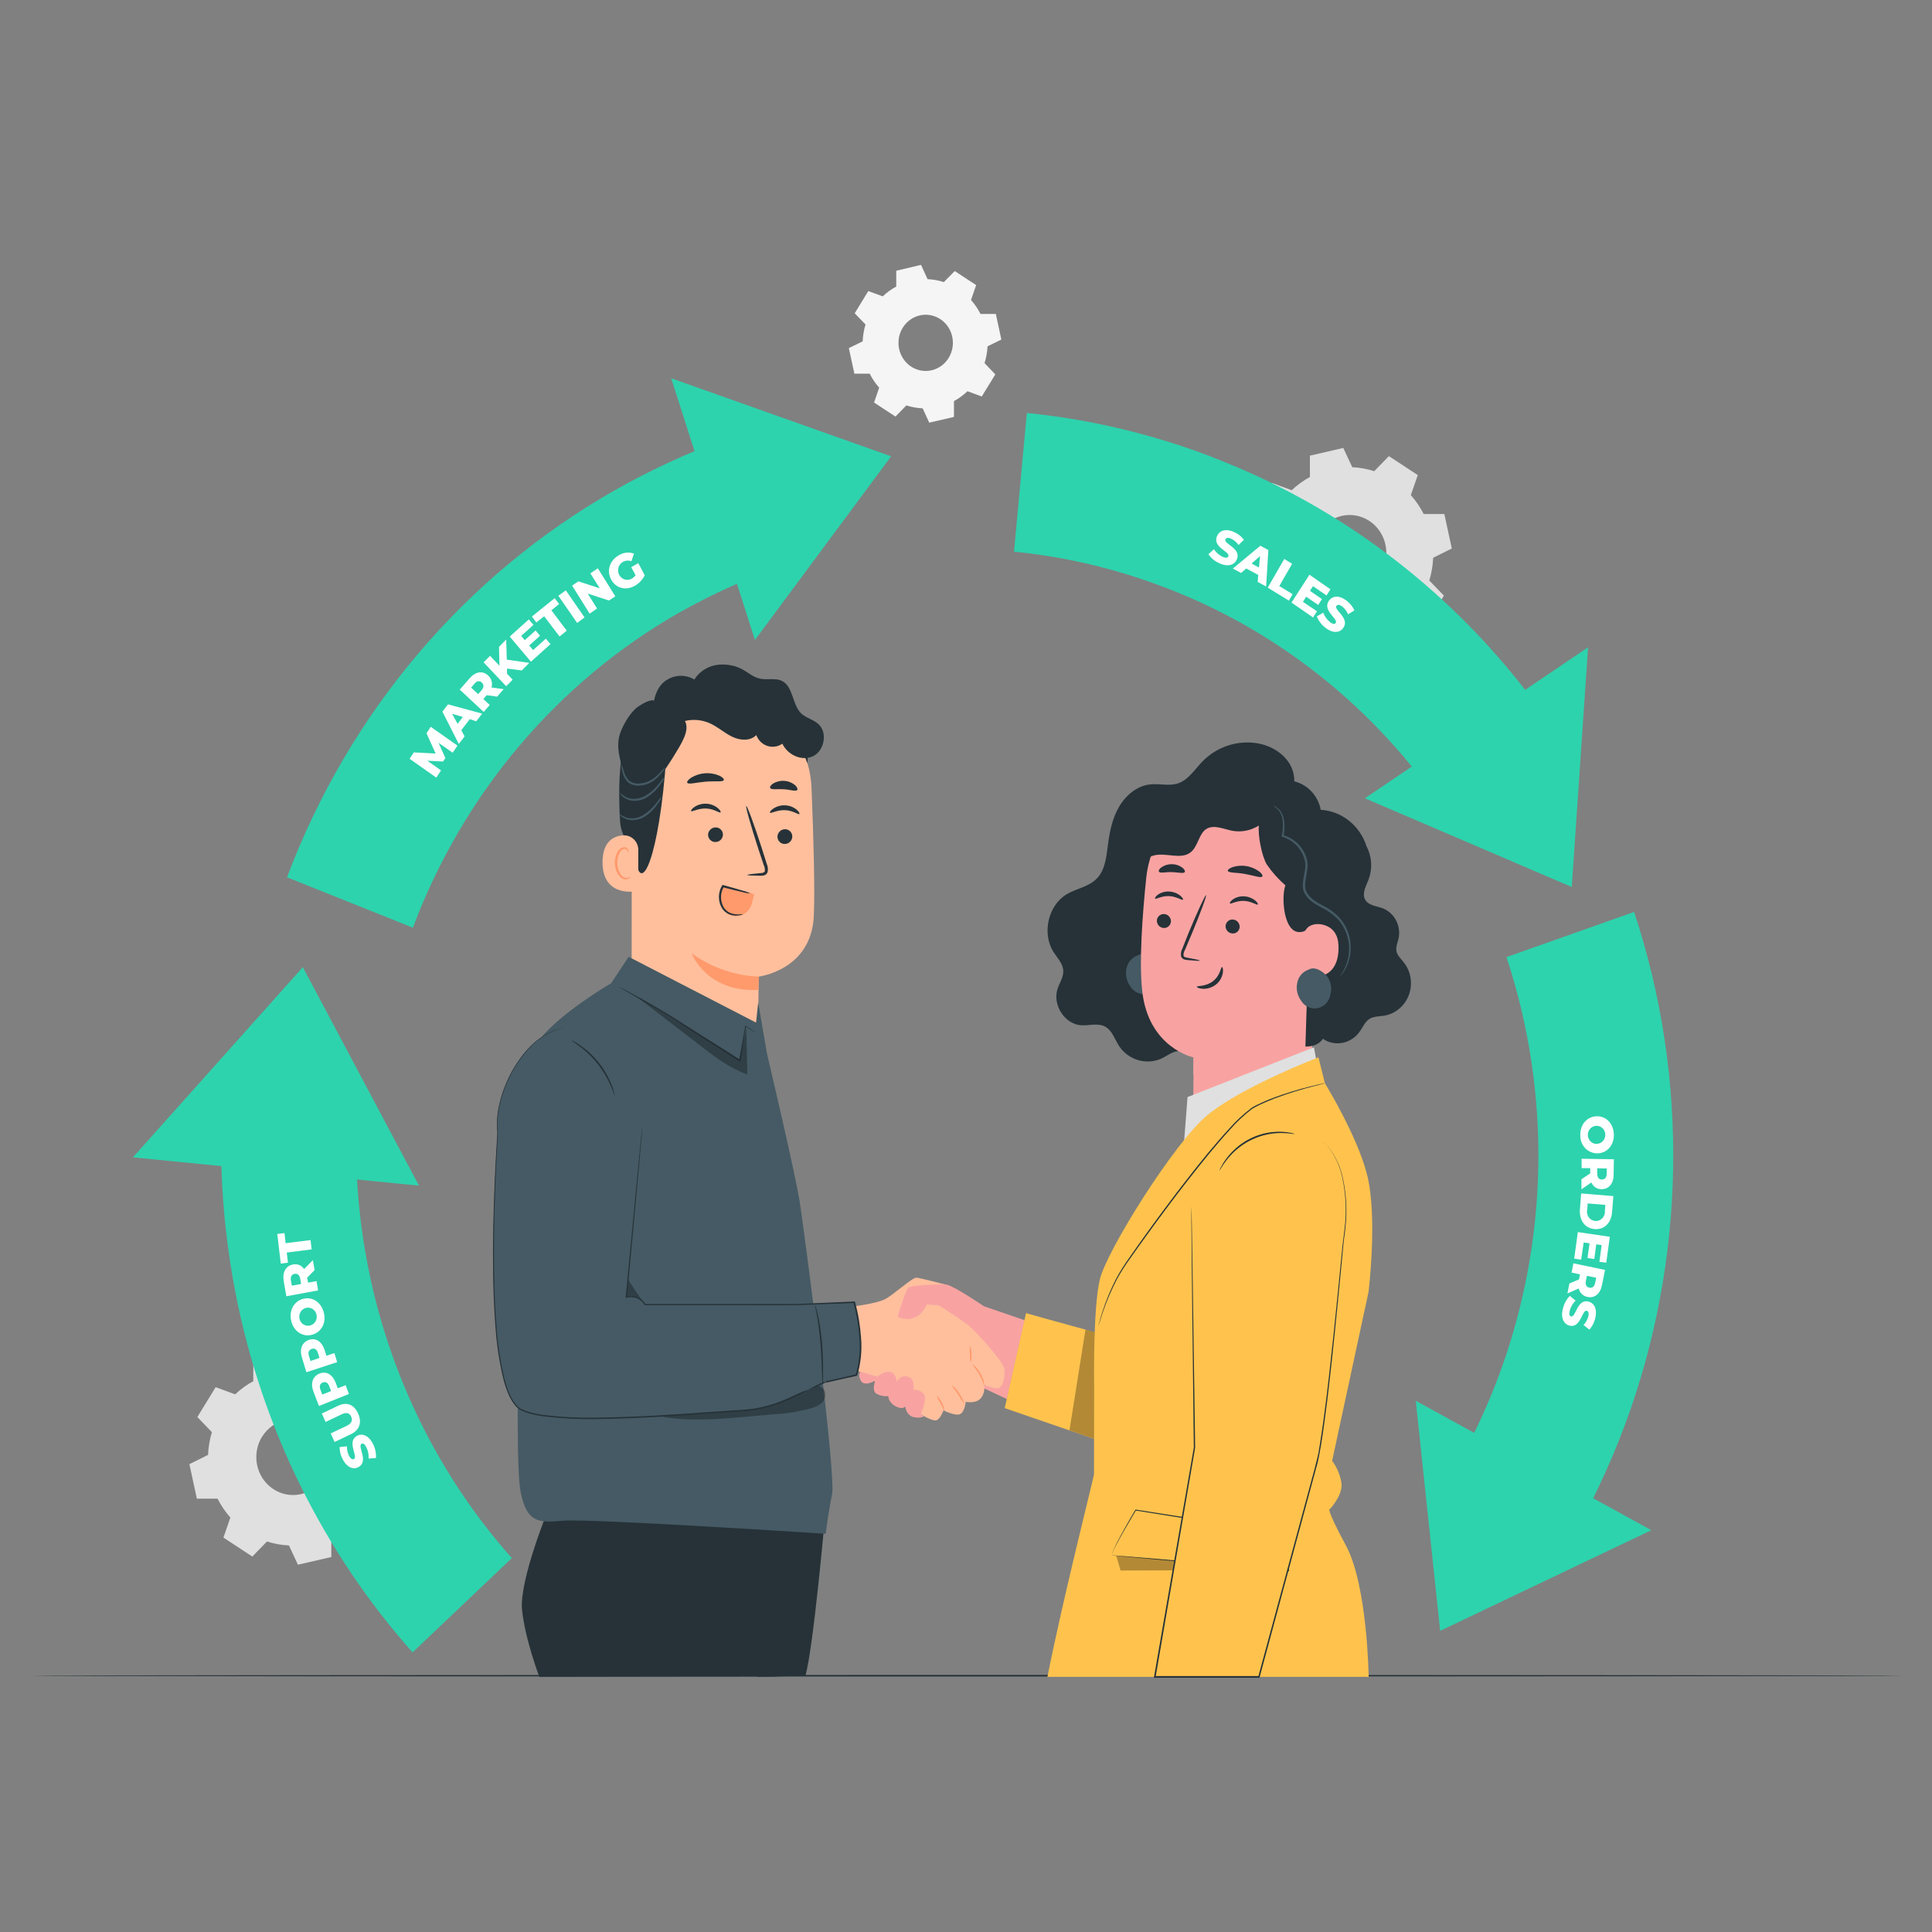 <svg width="124" height="124" viewBox="0 0 124 124" fill="none" xmlns="http://www.w3.org/2000/svg">
<rect x="0" y="0" width="124" height="124" fill="#808080" stroke="none"/>
<path d="M82.901 31.466C83.254 31.131 83.648 30.845 84.073 30.616V29.245L86.215 28.75L86.792 29.988C87.27 30.008 87.745 30.093 88.201 30.242L89.142 29.275L90.996 30.491L90.551 31.78C90.876 32.145 91.152 32.552 91.374 32.991H92.701L93.18 35.204L91.982 35.8C91.963 36.295 91.88 36.785 91.736 37.257L92.672 38.229L91.498 40.142L90.248 39.681C89.895 40.018 89.502 40.304 89.076 40.532V41.903L86.932 42.398L86.355 41.16C85.876 41.14 85.401 41.055 84.944 40.906L83.998 41.873L82.144 40.657L82.59 39.365C82.264 39.002 81.988 38.595 81.767 38.155H80.44L79.961 35.942L81.159 35.345C81.178 34.851 81.261 34.361 81.405 33.889L80.469 32.915L81.645 31L82.894 31.46L82.901 31.466ZM84.632 34.183C84.382 34.59 84.255 35.063 84.266 35.545C84.277 36.026 84.426 36.493 84.694 36.887C84.962 37.281 85.337 37.584 85.772 37.757C86.206 37.931 86.681 37.968 87.135 37.863C87.59 37.758 88.004 37.516 88.326 37.167C88.647 36.819 88.862 36.38 88.942 35.906C89.022 35.431 88.964 34.943 88.776 34.503C88.588 34.063 88.277 33.69 87.884 33.432C87.357 33.086 86.719 32.971 86.109 33.112C85.5 33.253 84.97 33.638 84.636 34.183H84.632Z" fill="#E0E0E0"/>
<path d="M15.087 89.498C15.439 89.162 15.833 88.876 16.258 88.647V87.276L18.402 86.781L18.979 88.019C19.459 88.039 19.933 88.125 20.391 88.274L21.331 87.306L23.185 88.522L22.739 89.814C23.065 90.177 23.342 90.584 23.562 91.024H24.889L25.368 93.24L24.17 93.826C24.15 94.321 24.068 94.812 23.924 95.284L24.86 96.256L23.683 98.172L22.435 97.711C22.083 98.046 21.689 98.332 21.264 98.561V99.932L19.122 100.427L18.545 99.189C18.066 99.169 17.592 99.084 17.135 98.935L16.195 99.903L14.341 98.686L14.785 97.397C14.461 97.032 14.184 96.625 13.962 96.187H12.635L12.156 93.973L13.354 93.377C13.373 92.882 13.456 92.392 13.601 91.92L12.666 90.948L13.841 89.033L15.091 89.492L15.087 89.498ZM16.818 92.214C16.568 92.621 16.441 93.095 16.451 93.576C16.462 94.058 16.611 94.525 16.879 94.919C17.147 95.313 17.522 95.616 17.957 95.789C18.391 95.963 18.866 96 19.321 95.895C19.776 95.79 20.19 95.547 20.512 95.199C20.833 94.85 21.047 94.411 21.127 93.937C21.207 93.462 21.149 92.974 20.961 92.534C20.772 92.094 20.461 91.721 20.068 91.463C19.541 91.119 18.903 91.005 18.294 91.145C17.686 91.286 17.156 91.671 16.822 92.214H16.818Z" fill="#E0E0E0"/>
<path d="M56.656 19.021C56.916 18.772 57.208 18.56 57.523 18.391V17.376L59.113 17L59.534 17.918C59.889 17.932 60.24 17.995 60.578 18.107L61.277 17.397L62.652 18.298L62.321 19.255C62.562 19.524 62.767 19.826 62.931 20.152H63.915L64.269 21.793L63.382 22.228C63.364 22.595 63.299 22.958 63.19 23.307L63.882 24.029L63.011 25.448L62.094 25.108C61.833 25.358 61.542 25.572 61.227 25.744V26.759L59.64 27.127L59.219 26.209C58.864 26.193 58.512 26.129 58.173 26.02L57.473 26.737L56.1 25.835L56.428 24.879C56.187 24.61 55.982 24.309 55.819 23.983H54.836L54.48 22.343L55.369 21.908C55.382 21.541 55.444 21.177 55.552 20.827L54.857 20.108L55.728 18.681L56.656 19.021ZM57.94 21.034C57.754 21.335 57.659 21.687 57.667 22.044C57.675 22.401 57.785 22.748 57.983 23.04C58.182 23.333 58.46 23.558 58.782 23.686C59.105 23.816 59.457 23.843 59.794 23.765C60.132 23.686 60.439 23.507 60.677 23.248C60.916 22.989 61.074 22.663 61.133 22.311C61.192 21.959 61.148 21.597 61.008 21.27C60.867 20.944 60.636 20.668 60.344 20.478C59.953 20.224 59.481 20.14 59.031 20.244C58.581 20.348 58.189 20.632 57.94 21.034Z" fill="#F5F5F5"/>
<path d="M122.15 107.552C122.15 107.579 95.252 107.603 62.077 107.603C28.902 107.603 2 107.579 2 107.552C2 107.524 28.892 107.5 62.077 107.5C95.261 107.5 122.15 107.524 122.15 107.552Z" fill="#263238"/>
<path d="M26.499 59.542L18.422 56.307C22.393 45.732 29.839 36.938 39.455 31.467C40.647 30.789 41.887 30.157 43.141 29.585C43.999 29.188 44.872 28.828 45.751 28.492L48.764 36.874C48.051 37.148 47.331 37.45 46.632 37.768C45.606 38.235 44.593 38.762 43.618 39.304C35.79 43.764 29.729 50.929 26.499 59.542Z" fill="#2DD3AD"/>
<path d="M48.453 41.077L43.078 24.277L57.195 29.287L48.453 41.077Z" fill="#2DD3AD"/>
<path d="M29.056 48.312L28.147 47.676L28.585 48.654L28.437 48.876L27.424 48.824L28.308 49.446L28.003 49.909L26.289 48.701L26.562 48.29L27.96 48.365L27.374 47.062L27.645 46.648L29.36 47.853L29.056 48.312Z" fill="white"/>
<path d="M30.152 46.157L29.606 46.866L29.82 47.264L29.447 47.749L28.395 45.674L28.754 45.207L30.948 45.803L30.564 46.296L30.152 46.157ZM29.706 46.018L29.018 45.811L29.369 46.455L29.706 46.018Z" fill="white"/>
<path d="M31.237 44.619L31.023 44.865L31.431 45.247L31.046 45.696L29.508 44.26L30.144 43.532C30.529 43.099 30.979 43.029 31.331 43.359C31.436 43.45 31.512 43.571 31.55 43.707C31.588 43.843 31.586 43.988 31.544 44.122L32.327 44.232L31.906 44.712L31.237 44.619ZM30.456 43.88L30.237 44.13L30.687 44.552L30.906 44.301C31.067 44.114 31.066 43.944 30.925 43.812C30.785 43.681 30.617 43.689 30.456 43.876V43.88Z" fill="white"/>
<path d="M32.541 42.911V43.241L32.904 43.624L32.489 44.044L31.039 42.511L31.454 42.092L32.056 42.73L32.028 41.514L32.489 41.047L32.526 42.337L33.97 42.545L33.491 43.03L32.541 42.911Z" fill="white"/>
<path d="M35.032 40.988L35.33 41.342L34.076 42.47L32.715 40.855L33.942 39.754L34.238 40.106L33.45 40.815L33.68 41.087L34.374 40.463L34.661 40.803L33.967 41.429L34.217 41.723L35.032 40.988Z" fill="white"/>
<path d="M34.925 39.553L34.423 39.951L34.137 39.571L35.602 38.391L35.887 38.77L35.387 39.168L36.375 40.477L35.914 40.851L34.925 39.553Z" fill="white"/>
<path d="M35.836 38.238L36.313 37.887L37.519 39.627L37.042 39.981L35.836 38.238Z" fill="white"/>
<path d="M38.369 36.473L39.492 38.273L39.086 38.543L37.719 38.096L38.319 39.056L37.844 39.384L36.719 37.584L37.124 37.313L38.492 37.76L37.894 36.8L38.369 36.473Z" fill="white"/>
<path d="M40.512 36.404L40.964 36.143L41.381 36.918C41.242 37.205 41.021 37.441 40.748 37.594C40.171 37.926 39.533 37.765 39.227 37.197C38.921 36.628 39.125 35.98 39.712 35.642C39.856 35.55 40.019 35.491 40.188 35.472C40.357 35.453 40.528 35.473 40.689 35.531L40.525 36.022C40.436 35.987 40.34 35.973 40.244 35.981C40.149 35.989 40.056 36.019 39.973 36.068C39.836 36.147 39.734 36.279 39.691 36.435C39.648 36.592 39.667 36.759 39.743 36.901C39.82 37.043 39.948 37.148 40.099 37.193C40.251 37.237 40.413 37.218 40.55 37.139C40.646 37.084 40.729 37.009 40.794 36.918L40.512 36.404Z" fill="white"/>
<path d="M26.48 106.053C20.746 99.604 16.823 91.661 15.134 83.079C14.863 81.7 14.647 80.297 14.491 78.884C14.223 76.444 14.132 73.986 14.22 71.531L22.874 71.869C22.802 73.871 22.876 75.876 23.095 77.866C23.222 79.015 23.399 80.169 23.62 81.296C24.995 88.282 28.186 94.749 32.851 100.002L26.48 106.053Z" fill="#2DD3AD"/>
<path d="M26.891 76.098L8.531 74.281L19.437 62.074L26.891 76.098Z" fill="#2DD3AD"/>
<path d="M24.13 93.577L23.657 93.613C23.675 93.363 23.626 93.112 23.514 92.89C23.401 92.669 23.295 92.616 23.206 92.665C22.916 92.824 23.685 93.782 23.014 94.158C22.689 94.338 22.28 94.209 21.989 93.649C21.864 93.412 21.797 93.146 21.797 92.876L22.266 92.828C22.262 93.035 22.307 93.24 22.397 93.424C22.512 93.649 22.628 93.691 22.72 93.639C22.999 93.484 22.235 92.528 22.912 92.157C23.232 91.98 23.645 92.105 23.935 92.667C24.082 92.945 24.15 93.261 24.13 93.577Z" fill="white"/>
<path d="M22.516 92.053L21.472 92.55L21.227 92L22.254 91.511C22.577 91.358 22.639 91.157 22.541 90.927C22.443 90.696 22.249 90.621 21.925 90.775L20.899 91.264L20.656 90.722L21.701 90.225C22.262 89.957 22.727 90.147 22.985 90.722C23.243 91.296 23.077 91.785 22.516 92.053Z" fill="white"/>
<path d="M20.504 88.159C20.945 87.984 21.345 88.216 21.549 88.755L21.679 89.103L22.185 88.904L22.395 89.469L20.472 90.24L20.122 89.331C19.918 88.787 20.064 88.338 20.504 88.159ZM20.718 88.729C20.539 88.801 20.477 88.96 20.566 89.194L20.683 89.506L21.249 89.282L21.131 88.968C21.043 88.735 20.895 88.658 20.718 88.735V88.729Z" fill="white"/>
<path d="M19.83 85.995C20.278 85.846 20.665 86.104 20.838 86.66L20.948 87.016L21.463 86.845L21.64 87.424L19.667 88.073L19.384 87.147C19.207 86.585 19.384 86.154 19.83 85.995ZM20.009 86.577C19.826 86.637 19.755 86.792 19.83 87.032L19.928 87.352L20.505 87.153L20.405 86.833C20.334 86.601 20.19 86.517 20.009 86.577Z" fill="white"/>
<path d="M20.016 85.671C19.414 85.826 18.852 85.449 18.693 84.785C18.533 84.121 18.858 83.515 19.462 83.362C20.066 83.209 20.616 83.583 20.785 84.249C20.954 84.914 20.62 85.516 20.016 85.671ZM19.604 83.954C19.499 83.988 19.406 84.052 19.336 84.139C19.266 84.227 19.223 84.333 19.211 84.446C19.199 84.559 19.219 84.673 19.269 84.774C19.319 84.875 19.397 84.958 19.492 85.014C19.588 85.07 19.697 85.096 19.806 85.088C19.916 85.081 20.021 85.04 20.108 84.971C20.196 84.903 20.262 84.809 20.298 84.702C20.335 84.596 20.34 84.48 20.314 84.37C20.296 84.293 20.264 84.22 20.218 84.157C20.172 84.094 20.113 84.041 20.047 84.002C19.98 83.963 19.907 83.939 19.83 83.93C19.754 83.922 19.677 83.93 19.604 83.954Z" fill="white"/>
<path d="M19.715 82L19.772 82.324L20.315 82.224L20.416 82.82L18.378 83.198L18.211 82.234C18.111 81.66 18.338 81.241 18.803 81.159C18.937 81.129 19.076 81.14 19.204 81.192C19.331 81.244 19.441 81.335 19.518 81.451L20.08 80.879L20.192 81.517L19.715 82ZM18.672 82.186L18.73 82.518L19.326 82.407L19.268 82.075C19.226 81.829 19.093 81.725 18.907 81.761C18.72 81.797 18.628 81.94 18.672 82.178V82.186Z" fill="white"/>
<path d="M18.405 80.391L18.482 81.042L18.02 81.102L17.797 79.198L18.258 79.141L18.333 79.79L19.93 79.592L20.001 80.188L18.405 80.391Z" fill="white"/>
<path d="M90.867 89.906L105.986 98.211L92.433 104.671L90.867 89.906Z" fill="#2DD3AD"/>
<path d="M99.875 100.429L92.609 95.574C93.432 94.257 94.18 92.891 94.848 91.483C95.342 90.445 95.794 89.376 96.194 88.303C99.407 79.683 99.582 70.169 96.688 61.429L104.882 58.531C108.43 69.261 108.212 80.938 104.267 91.518C103.775 92.83 103.221 94.139 102.617 95.409C101.8 97.137 100.884 98.813 99.875 100.429Z" fill="#2DD3AD"/>
<path d="M102.447 71.646C103.068 71.612 103.547 72.093 103.579 72.779C103.612 73.465 103.183 73.991 102.562 74.023C102.415 74.03 102.267 74.006 102.129 73.952C101.991 73.898 101.865 73.815 101.758 73.709C101.652 73.603 101.568 73.476 101.511 73.335C101.454 73.194 101.426 73.043 101.428 72.89C101.395 72.209 101.826 71.682 102.447 71.646ZM102.531 73.411C102.64 73.399 102.743 73.354 102.827 73.282C102.911 73.21 102.974 73.114 103.006 73.007C103.038 72.899 103.039 72.783 103.009 72.675C102.978 72.566 102.918 72.469 102.835 72.396C102.751 72.323 102.649 72.276 102.541 72.262C102.432 72.248 102.322 72.267 102.224 72.317C102.126 72.367 102.044 72.445 101.989 72.542C101.933 72.64 101.907 72.752 101.912 72.864C101.915 72.944 101.933 73.021 101.967 73.093C102 73.164 102.047 73.228 102.105 73.28C102.163 73.331 102.231 73.37 102.305 73.393C102.378 73.417 102.455 73.424 102.531 73.415V73.411Z" fill="white"/>
<path d="M102.062 75.309V74.977H101.51V74.371L103.583 74.405L103.567 75.383C103.567 75.967 103.26 76.331 102.787 76.323C102.649 76.326 102.514 76.287 102.399 76.211C102.283 76.134 102.193 76.023 102.138 75.893L101.5 76.336V75.689L102.062 75.309ZM103.121 75.331V74.995L102.513 74.985V75.321C102.513 75.573 102.619 75.701 102.81 75.703C103 75.704 103.117 75.581 103.121 75.331Z" fill="white"/>
<path d="M103.548 76.769L103.469 77.778C103.415 78.486 102.979 78.937 102.344 78.885C101.71 78.833 101.35 78.315 101.404 77.607L101.483 76.598L103.548 76.769ZM101.873 77.621C101.852 77.705 101.849 77.793 101.864 77.879C101.879 77.965 101.912 78.046 101.961 78.117C102.01 78.188 102.073 78.247 102.147 78.29C102.22 78.332 102.301 78.358 102.385 78.365C102.469 78.372 102.554 78.36 102.633 78.33C102.712 78.299 102.783 78.251 102.842 78.189C102.902 78.127 102.947 78.053 102.975 77.971C103.003 77.888 103.014 77.801 103.006 77.715L103.035 77.333L101.902 77.24L101.873 77.621Z" fill="white"/>
<path d="M101.483 80.847L101.035 80.781L101.27 79.078L103.322 79.38L103.093 81.043L102.652 80.984L102.799 79.915L102.452 79.863L102.324 80.805L101.889 80.741L102.02 79.799L101.645 79.744L101.483 80.847Z" fill="white"/>
<path d="M101.344 82.115L101.407 81.791L100.867 81.678L100.984 81.082L103.015 81.505L102.823 82.465C102.711 83.037 102.353 83.338 101.888 83.24C101.753 83.217 101.627 83.153 101.528 83.056C101.428 82.959 101.359 82.834 101.328 82.696L100.602 83.016L100.728 82.376L101.344 82.115ZM102.38 82.338L102.446 82.008L101.852 81.885L101.786 82.215C101.738 82.461 101.825 82.612 102.009 82.646C102.194 82.68 102.334 82.584 102.38 82.338Z" fill="white"/>
<path d="M100.756 83.172L101.125 83.48C100.947 83.649 100.817 83.867 100.752 84.108C100.691 84.35 100.733 84.463 100.831 84.491C101.148 84.577 101.216 83.337 101.962 83.54C102.319 83.637 102.539 84.018 102.377 84.634C102.314 84.897 102.188 85.139 102.01 85.338L101.635 85.042C101.776 84.893 101.88 84.711 101.937 84.511C102 84.265 101.937 84.153 101.842 84.128C101.535 84.044 101.458 85.28 100.725 85.08C100.377 84.984 100.148 84.601 100.312 83.987C100.384 83.678 100.538 83.396 100.756 83.172Z" fill="white"/>
<path d="M93.728 53.625C89.433 46.527 83.041 41.046 75.497 37.992C74.463 37.571 73.394 37.197 72.32 36.861C69.959 36.137 67.534 35.65 65.082 35.407L65.905 26.504C68.912 26.805 71.884 27.404 74.78 28.292C76.092 28.69 77.399 29.159 78.667 29.683C87.929 33.431 95.779 40.16 101.053 48.876L93.728 53.625Z" fill="#2DD3AD"/>
<path d="M87.602 51.236L101.927 41.543L100.878 56.93L87.602 51.236Z" fill="#2DD3AD"/>
<path d="M77.559 35.573L77.91 35.247C78.045 35.456 78.233 35.622 78.453 35.728C78.674 35.832 78.789 35.806 78.837 35.71C78.972 35.4 77.797 35.13 78.111 34.405C78.262 34.055 78.66 33.896 79.224 34.156C79.465 34.263 79.676 34.43 79.837 34.643L79.495 34.979C79.376 34.809 79.218 34.673 79.035 34.582C78.811 34.478 78.695 34.518 78.651 34.617C78.522 34.916 79.693 35.188 79.382 35.909C79.234 36.249 78.832 36.414 78.27 36.154C77.984 36.034 77.738 35.833 77.559 35.573Z" fill="white"/>
<path d="M80.756 36.903L79.987 36.486L79.656 36.776L79.125 36.492L80.892 35.027L81.406 35.304L81.263 37.641L80.723 37.35L80.756 36.903ZM80.804 36.424L80.873 35.689L80.331 36.17L80.804 36.424Z" fill="white"/>
<path d="M82.427 35.875L82.931 36.185L82.109 37.614L82.96 38.136L82.723 38.55L81.367 37.717L82.427 35.875Z" fill="white"/>
<path d="M84.527 39.234L84.275 39.631L82.891 38.675L84.044 36.887L85.391 37.821L85.139 38.218L84.269 37.622L84.077 37.922L84.846 38.451L84.604 38.828L83.835 38.3L83.625 38.626L84.527 39.234Z" fill="white"/>
<path d="M84.516 39.562L84.929 39.323C85.015 39.559 85.162 39.765 85.354 39.919C85.546 40.07 85.664 40.072 85.725 39.989C85.918 39.717 84.837 39.184 85.298 38.548C85.521 38.242 85.945 38.18 86.437 38.562C86.649 38.721 86.818 38.933 86.929 39.178L86.523 39.426C86.443 39.235 86.318 39.067 86.16 38.938C85.968 38.785 85.843 38.798 85.775 38.884C85.583 39.146 86.668 39.679 86.208 40.311C85.991 40.609 85.564 40.676 85.071 40.293C84.824 40.108 84.631 39.854 84.516 39.562Z" fill="white"/>
<path d="M45.772 44.395L46.095 44.408C47.661 44.471 49.148 45.141 50.258 46.285C51.368 47.429 52.021 48.962 52.087 50.581C52.212 53.703 52.312 57.152 52.23 58.822C52.058 62.277 48.693 62.681 48.693 62.681L48.679 64.091C48.66 66.42 48.314 68.98 46.06 68.946L44.554 68.266C43.483 68.252 42.46 67.802 41.709 67.013C40.957 66.224 40.536 65.161 40.539 64.054L40.551 51.169C40.391 47.566 42.283 44.466 45.772 44.395Z" fill="#FFBF9D"/>
<path d="M48.717 62.682C47.163 62.621 45.658 62.099 44.383 61.18C44.383 61.18 45.321 63.709 48.671 63.532L48.717 62.682Z" fill="#FF9A6C"/>
<path d="M50.852 53.688C50.849 53.817 50.797 53.939 50.707 54.028C50.618 54.118 50.498 54.168 50.373 54.167C50.312 54.17 50.252 54.16 50.194 54.138C50.137 54.115 50.085 54.082 50.041 54.038C49.996 53.995 49.961 53.943 49.937 53.885C49.912 53.827 49.899 53.765 49.898 53.702C49.902 53.573 49.954 53.451 50.044 53.362C50.133 53.272 50.253 53.222 50.377 53.223C50.438 53.22 50.499 53.23 50.556 53.252C50.613 53.275 50.666 53.308 50.71 53.352C50.754 53.395 50.79 53.447 50.814 53.505C50.839 53.563 50.852 53.625 50.852 53.688Z" fill="#263238"/>
<path d="M51.308 52.246C51.246 52.307 50.894 52.015 50.381 51.997C49.867 51.979 49.479 52.228 49.419 52.16C49.394 52.13 49.458 52.017 49.627 51.9C49.856 51.749 50.125 51.675 50.396 51.689C50.664 51.699 50.921 51.796 51.131 51.967C51.285 52.099 51.335 52.218 51.308 52.246Z" fill="#263238"/>
<path d="M46.401 53.563C46.398 53.692 46.346 53.814 46.256 53.903C46.167 53.993 46.047 54.043 45.922 54.042C45.861 54.045 45.8 54.035 45.743 54.013C45.686 53.991 45.633 53.957 45.589 53.913C45.544 53.87 45.509 53.818 45.484 53.76C45.459 53.703 45.446 53.64 45.445 53.577C45.451 53.451 45.504 53.331 45.592 53.244C45.68 53.156 45.798 53.107 45.92 53.106C45.981 53.103 46.042 53.112 46.099 53.134C46.156 53.155 46.209 53.188 46.254 53.23C46.298 53.273 46.334 53.324 46.36 53.381C46.385 53.438 46.399 53.5 46.401 53.563Z" fill="#263238"/>
<path d="M46.248 52.14C46.186 52.204 45.834 51.911 45.319 51.892C44.804 51.872 44.419 52.124 44.357 52.057C44.331 52.027 44.396 51.911 44.565 51.796C44.794 51.644 45.063 51.57 45.334 51.584C45.602 51.594 45.859 51.693 46.069 51.864C46.229 51.995 46.277 52.112 46.248 52.14Z" fill="#263238"/>
<path d="M47.965 56.158C47.965 56.128 48.286 56.085 48.805 56.037C48.938 56.037 49.063 56.005 49.088 55.914C49.103 55.777 49.078 55.638 49.017 55.516C48.905 55.182 48.788 54.833 48.667 54.467C48.182 52.975 47.838 51.749 47.897 51.731C47.957 51.713 48.395 52.903 48.88 54.398C48.995 54.765 49.107 55.115 49.213 55.451C49.289 55.617 49.306 55.807 49.261 55.985C49.241 56.034 49.211 56.078 49.172 56.112C49.133 56.147 49.087 56.171 49.038 56.184C48.964 56.202 48.888 56.21 48.813 56.208C48.29 56.2 47.965 56.188 47.965 56.158Z" fill="#263238"/>
<path d="M46.456 50.064C46.4 50.207 45.891 50.117 45.285 50.169C44.679 50.221 44.183 50.368 44.108 50.236C44.075 50.173 44.166 50.038 44.368 49.909C44.637 49.748 44.938 49.653 45.247 49.63C45.557 49.608 45.868 49.658 46.156 49.778C46.373 49.879 46.481 49.996 46.456 50.064Z" fill="#263238"/>
<path d="M51.17 50.701C51.074 50.818 50.725 50.679 50.298 50.655C49.872 50.631 49.51 50.705 49.431 50.575C49.397 50.512 49.458 50.395 49.623 50.285C49.841 50.157 50.09 50.098 50.339 50.117C50.589 50.135 50.828 50.229 51.025 50.387C51.166 50.518 51.212 50.643 51.17 50.701Z" fill="#263238"/>
<path d="M51.824 48.991C51.824 48.991 51.022 46.789 50.032 46.242C48.832 45.583 48.253 46.948 47.099 46.564C45.945 46.181 44.801 45.547 43.574 46.431C42.228 47.397 42.816 48.136 42.678 49.668C42.116 55.874 40.947 57.589 40.755 54.648C40.732 54.324 39.88 54.034 39.793 52.673C39.693 50.908 39.709 48.77 40.135 47.538C40.495 46.499 41.097 45.795 42.174 45.036C43.864 43.844 46.122 43.902 47.649 44.122C49.176 44.343 52.064 46.278 51.824 48.991Z" fill="#263238"/>
<path d="M40.966 54.556C40.967 54.429 40.943 54.303 40.895 54.186C40.847 54.069 40.776 53.963 40.688 53.875C40.599 53.787 40.494 53.718 40.379 53.674C40.264 53.629 40.141 53.609 40.018 53.614C39.393 53.65 38.684 53.988 38.672 55.321C38.655 57.688 40.959 57.217 40.962 57.149C40.966 57.082 40.968 55.55 40.966 54.556Z" fill="#FFBF9D"/>
<path d="M40.477 56.257C40.467 56.257 40.436 56.285 40.369 56.317C40.322 56.337 40.271 56.348 40.22 56.348C40.169 56.348 40.118 56.337 40.071 56.317C39.831 56.223 39.629 55.826 39.621 55.399C39.615 55.193 39.655 54.989 39.736 54.802C39.759 54.729 39.798 54.662 39.85 54.607C39.903 54.553 39.967 54.512 40.038 54.488C40.084 54.476 40.133 54.481 40.176 54.502C40.219 54.523 40.253 54.559 40.273 54.604C40.304 54.669 40.288 54.717 40.3 54.721C40.311 54.725 40.35 54.681 40.333 54.584C40.32 54.525 40.288 54.472 40.242 54.435C40.179 54.386 40.101 54.364 40.023 54.373C39.929 54.392 39.841 54.435 39.768 54.499C39.694 54.562 39.638 54.644 39.604 54.737C39.505 54.941 39.456 55.168 39.461 55.397C39.473 55.873 39.706 56.321 40.038 56.422C40.1 56.441 40.164 56.446 40.228 56.435C40.291 56.425 40.351 56.4 40.404 56.362C40.473 56.315 40.484 56.261 40.477 56.257Z" fill="#FF9A6C"/>
<path d="M52.543 46.488C52.22 46.182 51.743 46.091 51.42 45.787C50.843 45.222 50.916 44.082 50.201 43.71C49.778 43.49 49.262 43.659 48.797 43.561C48.047 43.404 47.809 42.782 46.655 42.663C45.159 42.51 44.568 43.615 44.568 43.615C44.305 43.458 44.007 43.375 43.703 43.375C43.399 43.375 43.101 43.458 42.837 43.615C42.114 44.012 41.982 44.966 41.982 44.966C41.982 44.966 41.757 44.819 40.982 45.334C40.489 45.662 40.041 46.431 39.828 46.991C39.501 47.826 39.778 48.779 40.055 49.626C40.207 50.087 40.397 50.6 40.824 50.798C41.349 51.043 41.987 50.663 42.251 50.135C42.514 49.606 42.903 49.086 43.212 48.581C43.747 47.708 44.285 46.898 43.964 46.272C44.5 46.146 45.06 46.199 45.564 46.423C46.07 46.653 46.493 47.043 46.993 47.285C47.493 47.528 48.147 47.579 48.543 47.18C48.603 47.343 48.697 47.49 48.819 47.61C48.942 47.73 49.089 47.82 49.249 47.874C49.41 47.927 49.581 47.942 49.748 47.917C49.915 47.893 50.074 47.83 50.214 47.732C50.557 48.465 51.487 48.881 52.197 48.527C52.907 48.173 53.124 47.039 52.543 46.488Z" fill="#263238"/>
<path d="M39.863 49.047C39.953 49.227 40.024 49.416 40.077 49.611C40.139 49.81 40.252 49.987 40.406 50.124C40.612 50.263 40.86 50.318 41.104 50.279C41.354 50.257 41.596 50.178 41.813 50.048C41.989 49.935 42.151 49.802 42.298 49.651C42.427 49.499 42.569 49.359 42.721 49.232C42.627 49.412 42.508 49.577 42.367 49.721C42.224 49.889 42.059 50.037 41.877 50.16C41.644 50.307 41.38 50.396 41.108 50.418C40.83 50.459 40.548 50.388 40.321 50.219C40.154 50.065 40.035 49.863 39.977 49.639C39.915 49.447 39.877 49.248 39.863 49.047Z" fill="#455A64"/>
<path d="M39.778 50.869C39.906 50.99 40.05 51.092 40.205 51.171C40.375 51.245 40.559 51.28 40.743 51.275C40.969 51.262 41.189 51.2 41.39 51.092C41.756 50.877 42.077 50.59 42.334 50.245C42.436 50.095 42.553 49.956 42.684 49.832C42.616 50.004 42.523 50.164 42.409 50.307C42.162 50.684 41.833 50.996 41.447 51.217C41.228 51.335 40.986 51.399 40.74 51.404C40.539 51.403 40.342 51.355 40.163 51.263C39.853 51.094 39.768 50.871 39.778 50.869Z" fill="#455A64"/>
<path d="M39.736 52.226C39.868 52.322 40.012 52.401 40.162 52.462C40.347 52.519 40.542 52.535 40.733 52.51C40.924 52.485 41.108 52.419 41.274 52.317C41.61 52.105 41.907 51.832 42.149 51.511C42.245 51.369 42.356 51.239 42.482 51.125C42.419 51.286 42.333 51.436 42.226 51.57C41.996 51.925 41.694 52.222 41.339 52.441C41.137 52.555 40.913 52.623 40.684 52.639C40.495 52.652 40.305 52.621 40.13 52.548C39.828 52.425 39.722 52.23 39.736 52.226Z" fill="#455A64"/>
<path d="M46.432 56.879C46.33 57.128 46.262 57.39 46.23 57.658C46.21 57.785 46.217 57.914 46.25 58.038C46.283 58.162 46.342 58.277 46.422 58.375C46.502 58.495 46.606 58.595 46.728 58.669C46.85 58.742 46.986 58.787 47.126 58.8C47.38 58.826 47.634 58.756 47.843 58.604C48.051 58.452 48.2 58.228 48.262 57.972L48.407 57.398C47.883 57.195 46.468 56.921 46.432 56.879Z" fill="#FF9A6C"/>
<path d="M47.671 58.683C47.671 58.671 47.604 58.683 47.479 58.683C47.318 58.694 47.156 58.679 46.998 58.639C46.771 58.578 46.574 58.431 46.446 58.228C46.333 58.028 46.275 57.8 46.277 57.569C46.279 57.338 46.343 57.111 46.46 56.914L46.387 56.944C46.891 57.073 47.331 57.182 47.646 57.254C47.813 57.304 47.985 57.334 48.158 57.343C48.003 57.263 47.839 57.202 47.669 57.165C47.36 57.069 46.921 56.944 46.419 56.807L46.373 56.793L46.346 56.837C46.212 57.056 46.141 57.31 46.141 57.569C46.141 57.828 46.212 58.082 46.346 58.301C46.496 58.526 46.724 58.683 46.983 58.738C47.151 58.772 47.324 58.772 47.493 58.738C47.612 58.728 47.673 58.691 47.671 58.683Z" fill="#263238"/>
<path d="M82.306 51.659C83.076 51.176 83.268 50.032 82.868 49.207C82.468 48.383 81.612 47.87 80.733 47.711C80.095 47.6 79.44 47.647 78.822 47.848C78.204 48.049 77.641 48.398 77.18 48.867C76.685 49.378 76.283 50.046 75.62 50.274C75.043 50.473 74.401 50.274 73.791 50.348C72.974 50.445 72.266 51.033 71.837 51.759C71.408 52.484 71.224 53.335 71.116 54.177C71.016 54.95 70.945 55.799 70.418 56.363C69.891 56.927 69.101 57.013 68.464 57.394C67.268 58.106 66.856 59.92 67.624 61.112C67.868 61.492 68.222 61.842 68.243 62.305C68.264 62.72 67.999 63.086 67.872 63.481C67.543 64.499 68.335 65.725 69.372 65.802C69.893 65.842 70.457 65.639 70.922 65.888C71.387 66.136 71.551 66.718 71.841 67.163C72.14 67.595 72.574 67.906 73.07 68.047C73.565 68.187 74.092 68.146 74.562 67.932C74.947 67.744 75.318 67.428 75.745 67.463C76.172 67.499 76.501 67.881 76.92 67.972C77.468 68.089 77.995 67.68 78.33 67.215C78.664 66.75 78.906 66.2 79.322 65.824C79.876 65.329 80.647 65.216 81.343 64.981C82.115 64.72 82.823 64.29 83.419 63.721C84.016 63.152 84.488 62.457 84.803 61.684C85.117 60.91 85.268 60.076 85.243 59.237C85.219 58.398 85.021 57.575 84.662 56.822" fill="#263238"/>
<path d="M74.19 61.709C74.024 61.52 73.817 61.375 73.586 61.286H73.632C73.589 61.275 73.545 61.267 73.501 61.262C73.422 61.237 73.339 61.229 73.256 61.238C73.174 61.247 73.094 61.274 73.022 61.316C72.755 61.411 72.532 61.606 72.397 61.862C72.291 62.09 72.248 62.344 72.272 62.596C72.296 62.847 72.387 63.087 72.534 63.289C72.64 63.473 72.797 63.619 72.985 63.709C73.173 63.798 73.382 63.827 73.586 63.791C73.79 63.755 73.979 63.656 74.127 63.506C74.275 63.357 74.376 63.165 74.417 62.955C74.484 62.745 74.498 62.52 74.459 62.302C74.419 62.084 74.326 61.88 74.19 61.709Z" fill="#455A64"/>
<path d="M83.999 70.392L85.014 55.222C85.033 54.9 84.935 54.582 84.739 54.331C84.542 54.08 84.261 53.914 83.953 53.867L77.414 51.844C75.299 51.52 73.785 54.151 73.568 56.341C73.316 58.775 73.105 61.756 73.308 63.59C73.704 67.274 76.614 67.87 76.614 67.87C76.614 67.87 76.581 71.618 76.541 72.95L75.674 77.065L83.999 70.392Z" fill="#F8A3A2"/>
<path d="M74.251 59.065C74.244 59.187 74.284 59.307 74.362 59.399C74.44 59.491 74.55 59.548 74.668 59.558C74.725 59.565 74.783 59.56 74.839 59.544C74.894 59.528 74.946 59.501 74.991 59.464C75.037 59.427 75.074 59.381 75.102 59.329C75.13 59.277 75.148 59.22 75.154 59.16C75.16 59.038 75.12 58.919 75.042 58.827C74.964 58.735 74.855 58.678 74.737 58.668C74.68 58.66 74.622 58.664 74.566 58.681C74.51 58.697 74.459 58.724 74.413 58.761C74.368 58.798 74.33 58.844 74.302 58.896C74.274 58.948 74.257 59.006 74.251 59.065Z" fill="#263238"/>
<path d="M74.135 57.674C74.189 57.737 74.544 57.491 75.033 57.513C75.521 57.535 75.869 57.805 75.925 57.745C75.954 57.719 75.9 57.606 75.748 57.481C75.543 57.321 75.296 57.23 75.039 57.221C74.784 57.206 74.532 57.276 74.319 57.419C74.164 57.537 74.11 57.646 74.135 57.674Z" fill="#263238"/>
<path d="M78.661 59.417C78.655 59.539 78.695 59.659 78.774 59.751C78.852 59.843 78.962 59.9 79.08 59.909C79.137 59.917 79.195 59.912 79.25 59.896C79.306 59.88 79.358 59.852 79.403 59.815C79.448 59.778 79.485 59.733 79.513 59.681C79.541 59.628 79.558 59.571 79.565 59.512C79.571 59.39 79.531 59.27 79.453 59.178C79.375 59.086 79.265 59.029 79.147 59.019C79.09 59.012 79.032 59.016 78.976 59.032C78.921 59.048 78.869 59.075 78.823 59.112C78.778 59.149 78.74 59.195 78.712 59.248C78.684 59.3 78.667 59.357 78.661 59.417Z" fill="#263238"/>
<path d="M78.94 57.982C78.994 58.048 79.35 57.8 79.838 57.821C80.327 57.843 80.675 58.114 80.731 58.054C80.757 58.028 80.706 57.915 80.554 57.79C80.348 57.63 80.099 57.539 79.842 57.529C79.588 57.514 79.337 57.584 79.125 57.728C78.969 57.845 78.913 57.955 78.94 57.982Z" fill="#263238"/>
<path d="M77.008 61.652C77.008 61.625 76.71 61.557 76.219 61.47C76.094 61.452 75.977 61.42 75.96 61.331C75.955 61.197 75.99 61.065 76.06 60.953L76.469 59.987C77.046 58.61 77.46 57.477 77.406 57.453C77.352 57.43 76.846 58.527 76.275 59.902C76.137 60.241 76.009 60.565 75.891 60.875C75.805 61.027 75.774 61.205 75.804 61.378C75.82 61.424 75.845 61.466 75.878 61.5C75.912 61.535 75.952 61.561 75.996 61.577C76.065 61.598 76.135 61.611 76.206 61.617C76.691 61.666 77.004 61.682 77.008 61.652Z" fill="#263238"/>
<path d="M76.596 67.869C76.596 67.869 78.759 68.119 81.182 66.758C81.182 66.758 80.119 69.466 76.586 68.966L76.596 67.869Z" fill="#F8A3A2"/>
<path d="M77.031 62.855C77.147 62.693 77.301 62.563 77.478 62.476C77.654 62.389 77.849 62.348 78.044 62.356C78.173 62.363 78.298 62.403 78.407 62.472C78.517 62.542 78.609 62.639 78.673 62.754C78.747 62.885 78.78 63.035 78.769 63.186C78.757 63.337 78.701 63.48 78.609 63.597C78.516 63.715 78.391 63.799 78.25 63.841C78.109 63.882 77.959 63.878 77.821 63.829C77.553 63.726 77.313 63.557 77.121 63.338C77.058 63.284 77.008 63.216 76.973 63.139C76.956 63.098 76.95 63.052 76.955 63.007C76.96 62.962 76.977 62.919 77.004 62.883" fill="#F8A3A2"/>
<path d="M78.43 62.062C78.351 62.062 78.328 62.603 77.853 62.973C77.378 63.342 76.82 63.257 76.812 63.332C76.812 63.366 76.934 63.446 77.172 63.462C77.483 63.481 77.79 63.386 78.039 63.193C78.279 63.008 78.44 62.734 78.487 62.428C78.52 62.2 78.466 62.062 78.43 62.062Z" fill="#263238"/>
<path d="M78.806 55.894C78.848 56.033 79.341 55.989 79.91 56.093C80.479 56.196 80.939 56.373 81.02 56.252C81.056 56.194 80.981 56.053 80.8 55.92C80.557 55.747 80.279 55.633 79.987 55.586C79.695 55.54 79.396 55.562 79.114 55.652C78.9 55.725 78.791 55.828 78.806 55.894Z" fill="#263238"/>
<path d="M74.383 55.946C74.464 56.065 74.806 55.962 75.21 55.974C75.614 55.986 75.956 56.083 76.039 55.974C76.078 55.916 76.028 55.799 75.881 55.684C75.687 55.542 75.454 55.465 75.216 55.465C74.978 55.459 74.745 55.528 74.547 55.664C74.397 55.769 74.345 55.885 74.383 55.946Z" fill="#263238"/>
<path d="M71.197 55.289C71.355 54.731 71.695 54.247 72.159 53.918C72.431 53.778 72.696 53.624 72.953 53.455C73.472 53.036 73.601 52.295 73.926 51.703C74.139 51.322 74.437 50.999 74.796 50.761C75.154 50.523 75.562 50.377 75.986 50.335C76.689 50.272 77.409 50.5 78.101 50.335C78.609 50.21 79.062 49.878 79.57 49.785C80.57 49.604 81.493 50.357 82.201 51.106C82.201 51.846 81.624 52.331 81.062 52.796C80.783 53.027 80.457 53.193 80.11 53.282C79.762 53.371 79.399 53.382 79.047 53.312C78.505 53.201 77.911 52.915 77.434 53.201C76.957 53.487 76.901 54.282 76.455 54.672C75.818 55.226 74.824 54.681 74.022 54.914C73.403 55.093 73.009 55.697 72.591 56.204C72.174 56.71 71.553 57.197 70.938 56.998C70.96 56.42 71.047 55.847 71.197 55.289Z" fill="#263238"/>
<path d="M78.738 52.283C79.188 52.156 80.107 51.871 80.353 51.474C80.886 50.61 81.814 50.029 82.753 50.095C83.24 50.141 83.701 50.349 84.064 50.688C84.427 51.026 84.675 51.478 84.768 51.975C85.427 52.016 86.058 52.26 86.581 52.676C87.104 53.091 87.495 53.659 87.703 54.306C87.875 54.632 87.976 54.993 88 55.363C88.023 55.734 87.968 56.106 87.838 56.452C87.678 56.867 87.407 57.328 87.609 57.724C87.811 58.119 88.349 58.147 88.763 58.302C89.12 58.447 89.417 58.718 89.601 59.067C89.784 59.416 89.844 59.82 89.768 60.21C89.707 60.488 89.576 60.764 89.626 61.042C89.676 61.321 89.918 61.541 90.099 61.77C90.325 62.056 90.475 62.399 90.532 62.764C90.59 63.128 90.554 63.502 90.428 63.848C90.302 64.194 90.09 64.5 89.813 64.734C89.537 64.969 89.206 65.125 88.853 65.186C88.534 65.241 88.189 65.221 87.911 65.384C87.591 65.583 87.449 65.98 87.22 66.275C86.997 66.565 86.693 66.778 86.349 66.885C86.005 66.991 85.638 66.986 85.297 66.871C85.161 66.823 85.031 66.756 84.913 66.672C84.693 66.974 84.357 67.177 83.784 67.169L84.024 59.447C83.982 59.541 83.918 59.623 83.839 59.685C83.759 59.748 83.665 59.789 83.566 59.806C82.363 60.069 82.22 57.513 82.501 56.825C82.054 56.437 81.656 55.992 81.316 55.5C80.993 54.989 80.72 53.606 80.799 52.986C80.372 52.994 78.54 52.336 78.738 52.283Z" fill="#263238"/>
<path d="M83.694 60.059C83.743 59.274 84.674 59.121 85.328 59.525C85.686 59.745 85.957 60.184 85.905 61.017C85.786 63.236 83.653 62.654 83.651 62.591C83.649 62.527 83.636 60.977 83.694 60.059Z" fill="#F8A3A2"/>
<path d="M84.358 61.787C84.368 61.787 84.392 61.815 84.454 61.849C84.541 61.893 84.642 61.901 84.735 61.872C84.966 61.799 85.177 61.437 85.21 61.038C85.225 60.847 85.199 60.656 85.135 60.477C85.118 60.407 85.086 60.341 85.04 60.287C84.993 60.232 84.935 60.19 84.87 60.163C84.827 60.149 84.781 60.151 84.74 60.168C84.698 60.185 84.664 60.217 84.642 60.257C84.61 60.318 84.621 60.362 84.61 60.366C84.598 60.37 84.566 60.326 84.589 60.235C84.603 60.181 84.635 60.134 84.679 60.102C84.71 60.08 84.744 60.065 84.78 60.057C84.817 60.049 84.854 60.049 84.891 60.056C84.978 60.079 85.058 60.125 85.123 60.19C85.188 60.254 85.236 60.335 85.262 60.424C85.344 60.621 85.377 60.836 85.358 61.05C85.321 61.497 85.077 61.902 84.762 61.978C84.703 61.992 84.642 61.992 84.583 61.978C84.524 61.965 84.469 61.937 84.421 61.898C84.358 61.841 84.35 61.791 84.358 61.787Z" fill="#F8A3A2"/>
<path d="M81.707 51.723C81.873 51.815 82.017 51.944 82.13 52.1C82.34 52.406 82.411 52.989 82.267 53.64L82.255 53.696L82.307 53.71C82.615 53.8 82.9 53.963 83.137 54.186C83.375 54.409 83.559 54.685 83.676 54.994C83.739 55.167 83.774 55.351 83.78 55.536C83.772 55.733 83.746 55.93 83.703 56.122C83.659 56.33 83.628 56.542 83.613 56.754C83.594 56.986 83.651 57.217 83.774 57.412C84.036 57.837 84.463 58.05 84.83 58.257C85.194 58.429 85.528 58.663 85.819 58.948C86.295 59.45 86.57 60.119 86.588 60.822C86.597 61.297 86.493 61.767 86.284 62.191C86.138 62.493 86.015 62.636 86.028 62.644C86.042 62.652 86.063 62.614 86.121 62.547C86.201 62.445 86.273 62.336 86.336 62.221C86.572 61.794 86.696 61.311 86.695 60.82C86.693 60.084 86.416 59.377 85.922 58.847C85.624 58.548 85.28 58.303 84.903 58.121C84.536 57.923 84.134 57.704 83.907 57.327C83.672 56.987 83.786 56.547 83.853 56.15C83.897 55.948 83.922 55.741 83.928 55.534C83.923 55.33 83.883 55.128 83.811 54.938C83.685 54.61 83.486 54.318 83.231 54.085C82.975 53.851 82.67 53.684 82.34 53.595L82.38 53.664C82.517 52.98 82.424 52.378 82.188 52.06C82.101 51.937 81.987 51.838 81.855 51.77C81.808 51.746 81.758 51.73 81.707 51.723Z" fill="#455A64"/>
<path d="M85.151 62.63C84.985 62.44 84.777 62.295 84.545 62.206H84.593C84.55 62.194 84.506 62.185 84.462 62.181C84.383 62.155 84.3 62.147 84.217 62.156C84.135 62.165 84.055 62.192 83.983 62.234C83.716 62.328 83.493 62.524 83.358 62.781C83.252 63.008 83.209 63.262 83.233 63.514C83.257 63.765 83.348 64.005 83.495 64.207C83.601 64.391 83.758 64.537 83.946 64.627C84.134 64.716 84.343 64.745 84.547 64.709C84.751 64.673 84.94 64.574 85.088 64.424C85.236 64.275 85.337 64.083 85.377 63.873C85.444 63.663 85.458 63.439 85.418 63.221C85.379 63.004 85.287 62.8 85.151 62.63Z" fill="#455A64"/>
<path d="M59.645 82.645C59.645 82.645 60.221 82.333 60.748 82.447C61.275 82.56 63.15 83.838 63.15 83.838L65.768 84.736L64.625 89.791L62.787 88.935L59.645 90.503V82.645Z" fill="#F8A3A2"/>
<path d="M54.858 83.838C54.858 83.838 56.288 83.652 56.808 83.383C57.327 83.115 58.561 81.982 58.819 82.004C59.077 82.026 60.59 82.424 60.59 82.424L59.629 83.383C59.629 83.383 61.502 84.558 62.061 84.989C62.621 85.42 64.369 87.358 64.452 87.833C64.534 88.308 64.392 88.862 64.173 89.047C63.954 89.232 63.158 88.862 63.158 88.862C63.188 89.008 63.188 89.159 63.157 89.305C63.126 89.451 63.064 89.588 62.977 89.707C62.679 90.118 61.981 89.975 61.981 89.975C61.981 89.975 61.921 90.654 61.596 90.77C61.271 90.885 60.559 90.521 60.559 90.521C60.559 90.521 60.344 91.1 60.083 91.161C59.821 91.223 59.084 90.764 59.084 90.764C59.084 90.764 55.896 88.395 55.179 88.045C54.461 87.695 54.242 87.674 54.242 87.674L54.858 83.838Z" fill="#FFBF9D"/>
<path d="M60.573 90.524C60.559 90.524 60.55 90.466 60.517 90.381C60.471 90.267 60.417 90.157 60.355 90.051C60.254 89.906 60.171 89.749 60.109 89.582C60.25 89.692 60.363 89.836 60.438 90.001C60.505 90.112 60.554 90.234 60.583 90.361C60.602 90.464 60.586 90.524 60.573 90.524Z" fill="#FF9A6C"/>
<path d="M61.9 90.128C61.753 89.93 61.618 89.723 61.498 89.506C61.281 89.162 61.046 88.934 61.063 88.91C61.278 89.04 61.455 89.225 61.577 89.449C61.726 89.652 61.835 89.882 61.9 90.128Z" fill="#FF9A6C"/>
<path d="M63.18 88.936C63.151 88.936 63.063 88.586 62.842 88.203C62.62 87.819 62.368 87.561 62.388 87.539C62.616 87.691 62.801 87.902 62.924 88.151C63.074 88.385 63.163 88.656 63.18 88.936Z" fill="#FF9A6C"/>
<path d="M62.245 86.367C62.322 86.54 62.358 86.729 62.35 86.92C62.375 87.109 62.355 87.301 62.292 87.48C62.261 87.296 62.248 87.11 62.256 86.924C62.232 86.739 62.228 86.552 62.245 86.367Z" fill="#FF9A6C"/>
<path d="M57.605 84.514C57.605 84.514 58.103 82.867 58.282 82.66C58.461 82.454 60.59 82.422 60.59 82.422L60.644 83.382L60.275 83.779L59.477 83.725C59.477 83.725 58.98 85.091 57.605 84.514Z" fill="#F8A3A2"/>
<path d="M55.24 88.043C55.24 88.043 55.034 88.208 55.24 88.6C55.446 88.991 56.009 88.711 56.186 88.6C56.186 88.6 55.915 89.251 56.259 89.456C56.492 89.582 56.755 89.634 57.017 89.607C57.017 89.607 56.998 90.004 57.486 90.259C57.974 90.513 58.099 90.259 58.099 90.259C58.099 90.259 58.153 90.903 58.713 90.966C58.914 91.01 59.124 90.989 59.313 90.905L59.098 90.778C59.098 90.778 59.542 89.756 59.29 89.456C59.203 89.366 59.099 89.296 58.983 89.251C58.868 89.207 58.745 89.188 58.623 89.196C58.623 89.196 58.732 88.59 58.411 88.421C58.339 88.375 58.258 88.346 58.174 88.335C58.09 88.324 58.005 88.331 57.924 88.357C57.844 88.383 57.769 88.426 57.706 88.484C57.642 88.542 57.592 88.613 57.557 88.693C57.557 88.693 57.521 88.029 57.051 88.043C56.781 88.047 56.522 88.16 56.33 88.357L55.24 88.043Z" fill="#F8A3A2"/>
<path d="M57.558 88.691C57.518 88.87 57.445 89.038 57.343 89.188C57.266 89.353 57.159 89.501 57.027 89.623C57.086 89.453 57.167 89.291 57.268 89.142C57.344 88.979 57.442 88.827 57.558 88.691Z" fill="#F8A3A2"/>
<path d="M58.64 89.211C58.555 89.59 58.365 89.935 58.094 90.204C58.168 90.03 58.258 89.863 58.361 89.706C58.439 89.532 58.532 89.367 58.64 89.211Z" fill="#F8A3A2"/>
<path d="M52.365 96.734H49.342L48.602 107.624L51.688 107.563C52.205 105.834 52.973 97.094 52.973 97.094L52.365 96.734Z" fill="#263238"/>
<path d="M35.248 96.734C35.248 96.734 33.313 101.422 33.506 103.32C33.698 105.218 34.617 107.624 34.617 107.624L49.879 107.6C50.151 106.469 50.358 105.323 50.5 104.166C50.823 101.822 51.692 96.734 51.692 96.734H35.248Z" fill="#263238"/>
<path d="M49.237 67.672C49.237 67.672 51.093 75.485 51.352 77.304C51.835 80.638 53.66 94.681 53.404 95.918C53.149 97.154 52.993 98.443 52.993 98.443C52.993 98.443 37.778 97.45 36.143 97.603C34.508 97.756 33.814 97.702 33.418 95.77C33.022 93.839 33.429 83.81 33.081 81.385C32.733 78.961 32.731 77.784 32.599 74.182C32.481 71.06 33.176 68.554 34.606 66.748C36.037 64.941 39.222 63.111 39.222 63.111L40.349 61.41L48.526 65.633L48.664 64.331L49.002 66.328L49.237 67.672Z" fill="#455A64"/>
<g opacity="0.3">
<path d="M52.941 89.307C52.806 88.957 52.375 88.87 52.014 88.828C48.631 88.43 45.108 87.566 42.637 85.148C41.675 84.202 40.906 83.057 40.173 81.909C38.567 79.401 37.058 76.827 35.548 74.254L34.383 74.713C35.1 78.346 35.808 80.975 36.979 83.951C38.15 86.928 39.058 89.817 42.025 90.793C43.948 91.423 47.585 90.94 49.592 90.777C50.432 90.737 51.265 90.604 52.077 90.38C52.325 90.317 52.555 90.196 52.75 90.026C52.845 89.938 52.914 89.823 52.947 89.695C52.981 89.568 52.979 89.433 52.941 89.307Z" fill="black"/>
</g>
<path d="M36.194 65.977C33.556 66.394 31.646 70.301 31.935 72.653C31.958 72.836 30.679 89.203 33.489 90.508C35.714 91.542 43.833 90.761 47.6 90.538C48.64 90.477 49.66 90.22 50.612 89.781L52.973 88.692C52.973 88.706 54.971 88.241 54.971 88.241C54.971 88.241 55.648 86.588 54.829 83.565L50.983 83.734H41.4C41.277 83.531 41.093 83.375 40.876 83.29C40.659 83.205 40.421 83.195 40.198 83.263L41.223 72.334" fill="#455A64"/>
<path d="M41.228 72.328C41.228 72.328 41.228 72.393 41.217 72.526C41.205 72.66 41.19 72.84 41.169 73.085C41.124 73.58 41.059 74.307 40.976 75.245C40.803 77.127 40.553 79.859 40.24 83.265L40.199 83.227C40.422 83.173 40.655 83.181 40.874 83.249C41.107 83.334 41.306 83.498 41.438 83.714L41.407 83.696H47.626C48.751 83.696 49.919 83.696 51.12 83.696L54.83 83.533H54.867L54.878 83.571C55.084 84.32 55.212 85.088 55.263 85.864C55.334 86.678 55.25 87.498 55.017 88.279V88.303H54.99L53.93 88.537L53.397 88.658L53.128 88.718L52.99 88.746C52.979 88.746 52.969 88.744 52.96 88.739C52.951 88.733 52.944 88.725 52.94 88.716C52.936 88.709 52.934 88.7 52.934 88.692C52.934 88.684 52.936 88.676 52.94 88.668H52.924L52.892 88.684L52.828 88.712C52.482 88.866 52.144 89.04 51.816 89.233C51.669 89.331 51.514 89.418 51.353 89.493L50.853 89.725C50.165 90.063 49.437 90.307 48.688 90.451C48.306 90.523 47.921 90.569 47.534 90.588L46.38 90.663C43.688 90.85 41.066 91.043 38.524 91.073C37.275 91.106 36.026 91.044 34.786 90.888C34.482 90.844 34.182 90.777 33.888 90.689C33.74 90.646 33.596 90.591 33.457 90.524C33.318 90.451 33.193 90.353 33.088 90.234C32.891 89.996 32.731 89.728 32.615 89.439C32.499 89.158 32.402 88.87 32.324 88.575C32.047 87.432 31.87 86.265 31.795 85.089C31.705 83.949 31.666 82.838 31.649 81.765C31.619 79.621 31.674 77.622 31.753 75.803C31.791 74.891 31.84 74.025 31.89 73.204C31.899 73.005 31.922 72.793 31.916 72.608C31.896 72.41 31.889 72.211 31.895 72.012C31.909 71.635 31.958 71.26 32.041 70.893C32.319 69.678 32.869 68.547 33.647 67.592C34.129 66.98 34.746 66.496 35.447 66.181C35.63 66.105 35.819 66.045 36.013 66.002L36.205 65.969L36.013 66.013C35.822 66.06 35.635 66.123 35.453 66.201C34.76 66.521 34.15 67.007 33.674 67.618C32.899 68.572 32.351 69.702 32.076 70.915C31.994 71.278 31.946 71.649 31.934 72.022C31.928 72.216 31.936 72.411 31.957 72.604C31.957 72.815 31.94 73.001 31.932 73.216C31.884 74.036 31.841 74.902 31.801 75.813C31.728 77.635 31.676 79.633 31.711 81.775C31.73 82.846 31.77 83.961 31.861 85.091C31.938 86.261 32.116 87.422 32.392 88.559C32.553 89.129 32.749 89.724 33.136 90.177C33.233 90.287 33.349 90.379 33.478 90.447C33.612 90.511 33.751 90.564 33.894 90.604C34.184 90.691 34.479 90.758 34.778 90.802C36.014 90.956 37.259 91.017 38.503 90.983C41.041 90.952 43.665 90.759 46.353 90.572C47.122 90.508 47.903 90.508 48.649 90.361C49.393 90.219 50.116 89.977 50.799 89.642L51.326 89.402C51.507 89.32 51.693 89.25 51.882 89.191C52.227 89.075 52.565 88.937 52.894 88.778L52.957 88.75L52.988 88.736H53.003C52.986 88.724 53.041 88.762 52.967 88.708C52.976 88.708 53.001 88.724 53.009 88.688C53.007 88.679 53.001 88.67 52.993 88.664C52.986 88.658 52.976 88.656 52.967 88.656L53.099 88.629L53.367 88.571L53.899 88.45L54.953 88.207L54.919 88.237C55.145 87.471 55.227 86.667 55.159 85.868C55.108 85.099 54.979 84.337 54.774 83.595L54.82 83.629L51.115 83.768C49.913 83.778 48.745 83.768 47.62 83.768H41.399H41.38L41.37 83.75C41.248 83.548 41.063 83.394 40.845 83.313C40.637 83.249 40.416 83.242 40.205 83.293L40.159 83.303V83.255C40.484 79.849 40.745 77.119 40.928 75.237C41.02 74.299 41.092 73.574 41.14 73.079L41.197 72.52C41.22 72.391 41.228 72.328 41.228 72.328Z" fill="#263238"/>
<path d="M48.53 66.281C48.468 66.252 48.407 66.22 48.348 66.183L47.844 65.883L47.88 65.868C47.78 66.388 47.688 67.153 47.515 68.071L47.504 68.131L47.453 68.099C46.711 67.616 45.821 67.064 44.873 66.472C44.165 66.032 43.504 65.591 42.894 65.21C42.284 64.828 41.723 64.502 41.252 64.23L40.134 63.588L39.83 63.411C39.794 63.392 39.759 63.37 39.727 63.344C39.766 63.357 39.804 63.373 39.84 63.393L40.152 63.552C40.421 63.696 40.809 63.904 41.284 64.168C41.759 64.433 42.323 64.765 42.94 65.13L44.923 66.386C45.871 66.982 46.759 67.535 47.498 68.025L47.434 68.053C47.611 67.143 47.719 66.376 47.834 65.858V65.824L47.861 65.842L48.353 66.158C48.416 66.193 48.475 66.234 48.53 66.281Z" fill="#263238"/>
<g opacity="0.3">
<path d="M40.852 63.957L45.019 67.166C45.936 67.872 46.875 68.591 47.963 68.955C47.944 67.957 47.924 66.96 47.904 65.962L47.477 68.069L40.852 63.957Z" fill="black"/>
</g>
<path d="M52.793 88.825C52.778 88.76 52.772 88.694 52.774 88.627C52.774 88.474 52.763 88.291 52.755 88.076C52.74 87.613 52.722 86.971 52.665 86.268C52.607 85.564 52.52 84.93 52.44 84.479C52.359 84.028 52.291 83.746 52.307 83.742C52.338 83.801 52.361 83.865 52.374 83.931C52.413 84.056 52.457 84.239 52.509 84.466C52.634 85.059 52.719 85.66 52.765 86.266C52.822 86.973 52.83 87.617 52.826 88.082C52.826 88.315 52.826 88.501 52.813 88.633C52.815 88.698 52.808 88.762 52.793 88.825Z" fill="#263238"/>
<path d="M39.459 70.326C39.442 70.326 39.368 70.08 39.203 69.697C38.77 68.691 38.088 67.821 37.226 67.175C36.897 66.928 36.674 66.801 36.684 66.777C36.742 66.794 36.797 66.819 36.847 66.851C36.993 66.93 37.134 67.018 37.269 67.115C38.169 67.74 38.866 68.629 39.27 69.669C39.332 69.824 39.383 69.983 39.424 70.146C39.443 70.204 39.455 70.265 39.459 70.326Z" fill="#263238"/>
<path d="M65.856 84.27C65.063 84.091 75.544 86.947 75.632 86.962L80.609 85.313L76.334 94.454L64.484 90.376L65.856 84.27Z" fill="#FFC34D"/>
<g opacity="0.3">
<path d="M70.564 85.582L69.668 85.336L68.641 91.798L70.419 92.41L70.564 85.582Z" fill="black"/>
</g>
<path d="M75.894 74.615L76.218 70.412L84.331 67.219L84.62 68.787L79.093 71.439L75.894 74.615Z" fill="#E0E0E0"/>
<path d="M85.036 69.526C85.036 69.526 87.107 72.881 87.744 75.403C88.428 78.119 87.836 82.918 87.836 82.918L85.5 93.758C85.811 94.179 86.017 94.672 86.1 95.195C86.192 95.978 85.361 96.85 85.361 96.85C85.361 96.85 84.998 96.626 86.384 99.195C87.771 101.765 87.844 107.627 87.844 107.627H67.227C68.207 102.659 70.215 94.76 70.215 94.629C70.215 94.497 70.225 89.152 70.225 89.152C70.225 89.152 70.134 83.971 70.596 82.097C71.057 80.224 75.369 73.354 77.444 71.613C79.648 69.761 84.619 67.863 84.619 67.863L85.036 69.526Z" fill="#FFC34D"/>
<path d="M71.35 99.821C71.286 99.595 72.888 96.918 72.888 96.918L82.049 98.371L82.688 100.799L71.35 99.821Z" fill="#FFC34D"/>
<path d="M71.352 99.822C71.371 99.82 71.39 99.82 71.409 99.822L71.58 99.834L72.228 99.883L74.625 100.082L82.69 100.762L82.646 100.809C82.49 100.213 82.329 99.605 82.163 98.975C82.109 98.776 82.057 98.578 82.007 98.379L82.042 98.411L72.88 96.946L72.911 96.932C72.38 97.819 71.971 98.534 71.705 99.033C71.571 99.281 71.475 99.476 71.415 99.611C71.392 99.661 71.373 99.713 71.359 99.766C71.356 99.784 71.356 99.803 71.359 99.822C71.359 99.822 71.35 99.74 71.409 99.605C71.469 99.47 71.555 99.271 71.684 99.019C71.944 98.516 72.344 97.797 72.869 96.906L72.879 96.891H72.898L82.063 98.329H82.09V98.355C82.14 98.554 82.192 98.753 82.246 98.951C82.411 99.579 82.573 100.197 82.727 100.785L82.74 100.839H82.682L74.596 100.126L72.209 99.907L71.569 99.846L71.405 99.83L71.352 99.822Z" fill="#263238"/>
<path d="M85.038 69.527L84.983 69.545L84.814 69.587C84.667 69.623 84.448 69.676 84.169 69.752C83.612 69.901 82.804 70.126 81.842 70.487C81.602 70.579 81.352 70.686 81.098 70.795C80.969 70.851 80.84 70.91 80.713 70.978C80.65 71.01 80.583 71.042 80.521 71.077C80.46 71.113 80.394 71.151 80.329 71.195C79.833 71.579 79.374 72.01 78.958 72.484C78.062 73.462 77.146 74.595 76.208 75.797C75.269 76.999 74.406 78.168 73.631 79.235C73.246 79.769 72.879 80.28 72.542 80.761C72.223 81.196 71.932 81.654 71.673 82.13C71.315 82.82 71.01 83.538 70.762 84.278C70.673 84.538 70.61 84.741 70.569 84.874C70.55 84.94 70.535 84.992 70.521 85.031C70.517 85.05 70.511 85.067 70.504 85.085C70.505 85.066 70.508 85.047 70.513 85.029C70.523 84.99 70.537 84.936 70.554 84.87C70.59 84.729 70.65 84.525 70.735 84.262C70.971 83.516 71.268 82.792 71.623 82.098C71.88 81.618 72.169 81.157 72.487 80.717C72.821 80.236 73.183 79.724 73.569 79.187C74.338 78.118 75.206 76.95 76.142 75.743C77.079 74.537 78 73.408 78.902 72.429C79.324 71.952 79.79 71.519 80.292 71.135C80.352 71.089 80.421 71.053 80.485 71.014C80.548 70.974 80.617 70.948 80.677 70.914C80.808 70.849 80.939 70.789 81.062 70.734C81.319 70.618 81.569 70.519 81.812 70.43C82.579 70.148 83.361 69.91 84.154 69.716C84.433 69.645 84.654 69.597 84.802 69.565L84.973 69.531L85.038 69.527Z" fill="#263238"/>
<path d="M83.749 95.921C83.662 95.883 83.578 95.838 83.497 95.786C83.335 95.697 83.112 95.556 82.834 95.375C82.124 94.903 81.454 94.372 80.83 93.785C80.215 93.209 79.649 92.579 79.137 91.903C78.945 91.647 78.795 91.433 78.699 91.281C78.644 91.207 78.596 91.127 78.555 91.043C78.616 91.114 78.673 91.188 78.726 91.266C78.832 91.411 78.987 91.619 79.187 91.872C79.71 92.534 80.278 93.155 80.889 93.73C81.512 94.307 82.173 94.838 82.868 95.319C83.137 95.506 83.359 95.653 83.514 95.751C83.596 95.802 83.675 95.859 83.749 95.921Z" fill="#263238"/>
<g opacity="0.3">
<path d="M71.644 99.848L71.921 100.8L82.296 100.766L71.644 99.848Z" fill="black"/>
</g>
<path d="M76.465 77.408L76.657 92.908L74.113 107.613H80.8C80.8 107.613 83.752 96.534 84.454 94.126C85.132 91.785 86.148 80.017 86.238 79.431C86.275 79.204 86.99 75.138 84.892 73.219" fill="#FFC34D"/>
<path d="M84.885 73.234L85.01 73.362C85.053 73.403 85.105 73.457 85.164 73.52C85.195 73.552 85.23 73.584 85.262 73.624L85.359 73.757C85.766 74.304 86.049 74.939 86.187 75.615C86.419 76.679 86.473 77.776 86.345 78.858C86.316 79.176 86.255 79.5 86.226 79.836C86.197 80.172 86.16 80.521 86.126 80.881L85.907 83.152C85.751 84.742 85.576 86.491 85.364 88.363C85.259 89.299 85.143 90.266 85.007 91.262C84.941 91.761 84.864 92.266 84.782 92.774C84.739 93.031 84.689 93.287 84.641 93.543C84.593 93.8 84.526 94.06 84.449 94.314C83.343 98.404 82.126 102.907 80.847 107.642L80.835 107.68H74.059L74.07 107.621C75.01 102.198 75.88 97.192 76.622 92.915C76.568 88.22 76.526 84.345 76.495 81.64C76.484 80.291 76.472 79.236 76.466 78.512C76.466 78.155 76.466 77.88 76.466 77.692C76.466 77.503 76.466 77.411 76.466 77.411C76.466 77.411 76.466 77.507 76.476 77.692C76.486 77.876 76.486 78.155 76.493 78.512C76.505 79.236 76.522 80.291 76.543 81.64C76.584 84.345 76.637 88.22 76.707 92.915C75.968 97.2 75.107 102.205 74.17 107.63L74.122 107.571H80.809L80.76 107.609C82.045 102.873 83.26 98.37 84.372 94.283C84.441 94.026 84.501 93.774 84.564 93.519C84.628 93.265 84.662 93.009 84.705 92.754C84.787 92.244 84.864 91.741 84.932 91.244C85.07 90.251 85.186 89.283 85.295 88.347C85.509 86.475 85.689 84.73 85.849 83.138L86.074 80.867C86.111 80.509 86.145 80.162 86.18 79.824C86.214 79.486 86.272 79.16 86.303 78.846C86.432 77.769 86.385 76.678 86.162 75.617C86.028 74.945 85.752 74.312 85.355 73.763L85.26 73.63C85.23 73.59 85.195 73.556 85.166 73.525L85.016 73.362C84.924 73.278 84.885 73.234 84.885 73.234Z" fill="#263238"/>
<path d="M83.096 72.783C83.096 72.803 82.777 72.723 82.262 72.719C81.589 72.713 80.924 72.863 80.316 73.159C79.708 73.455 79.172 73.889 78.748 74.428C78.423 74.842 78.281 75.144 78.266 75.134C78.287 75.058 78.318 74.986 78.358 74.919C78.456 74.731 78.567 74.552 78.692 74.383C79.11 73.817 79.652 73.364 80.274 73.061C80.896 72.757 81.58 72.613 82.267 72.64C82.474 72.648 82.68 72.673 82.883 72.713C82.957 72.728 83.028 72.751 83.096 72.783Z" fill="#263238"/>
</svg>
